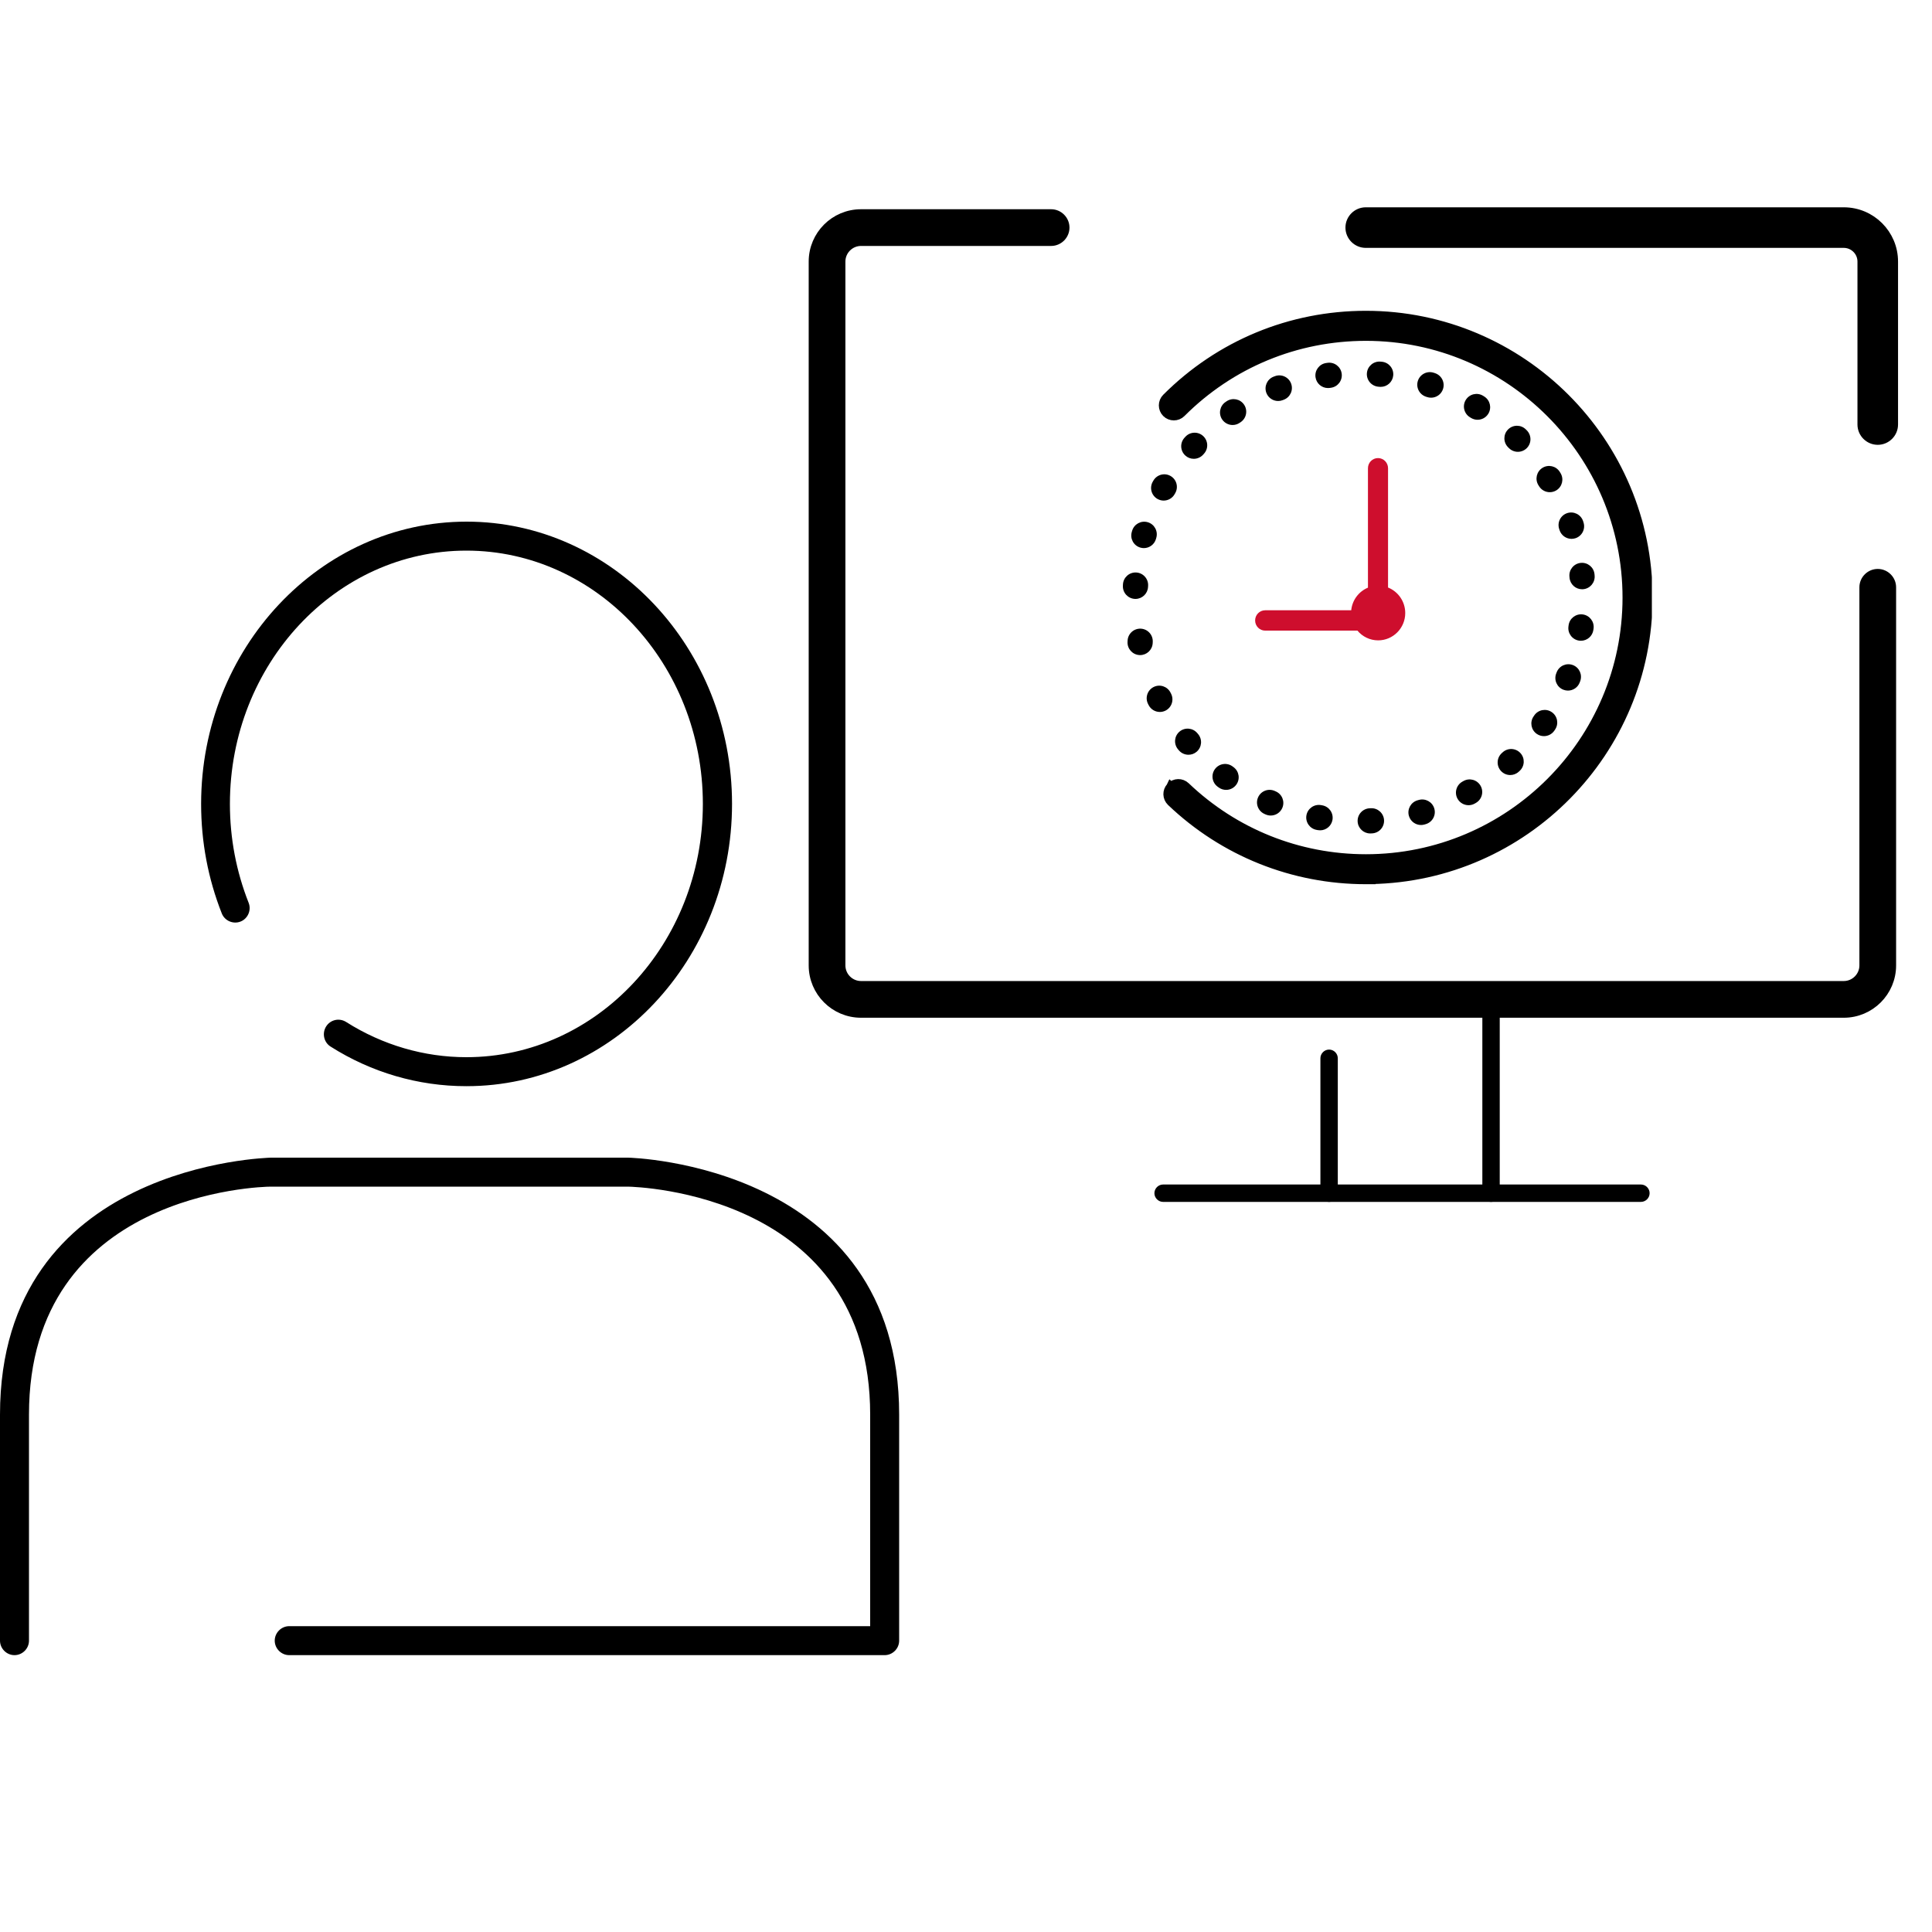 <svg width="100" height="100" viewBox="0 0 100 100" fill="none" xmlns="http://www.w3.org/2000/svg">
<g clip-path="url(#clip0_2150_991)">
<path d="M24.13 56.22C21.65 56.22 19.22 55.51 17.11 54.17C16.76 53.95 16.66 53.48 16.88 53.13C17.1 52.78 17.56 52.67 17.92 52.9C19.8 54.09 21.95 54.72 24.14 54.72C30.89 54.72 36.38 48.84 36.38 41.61C36.38 34.38 30.89 28.5 24.14 28.5C17.39 28.5 11.9 34.38 11.9 41.61C11.9 43.39 12.23 45.11 12.87 46.73C13.02 47.11 12.83 47.55 12.45 47.7C12.07 47.85 11.63 47.66 11.48 47.28C10.77 45.48 10.41 43.58 10.41 41.61C10.41 33.56 16.57 27 24.15 27C31.73 27 37.89 33.55 37.89 41.61C37.89 49.67 31.72 56.22 24.15 56.22H24.13Z" fill="black"/>
<path d="M45.79 85.67H14.97C14.56 85.67 14.22 85.33 14.22 84.92C14.22 84.51 14.56 84.17 14.97 84.17H45.04V73.22C45.04 61.79 33.01 61.43 32.5 61.42H14.02C13.52 61.42 1.5 61.72 1.5 73.22V84.92C1.5 85.33 1.16 85.67 0.75 85.67C0.34 85.67 0 85.33 0 84.92V73.22C0 60.23 13.88 59.93 14.02 59.92H32.51C32.65 59.92 46.54 60.28 46.54 73.22V84.92C46.54 85.33 46.2 85.67 45.79 85.67Z" fill="black"/>
<g clip-path="url(#clip1_2150_991)">
<path d="M44.566 52.428H95.434C96.79 52.428 97.892 51.326 97.892 49.97V30.398C97.892 30.014 97.576 29.698 97.192 29.698C96.808 29.698 96.492 30.014 96.492 30.398V49.97C96.492 50.552 96.016 51.028 95.434 51.028H44.566C43.984 51.028 43.508 50.552 43.508 49.97V13.538C43.508 12.956 43.984 12.48 44.566 12.48H54.406C54.79 12.48 55.106 12.164 55.106 11.78C55.106 11.396 54.79 11.08 54.406 11.08H44.566C43.21 11.08 42.108 12.182 42.108 13.538V49.97C42.108 51.326 43.21 52.428 44.566 52.428Z" fill="black" stroke="black" stroke-width="0.5"/>
<path d="M96.442 21.974C96.442 22.386 96.78 22.724 97.192 22.724C97.603 22.724 97.942 22.386 97.942 21.974V13.538C97.942 12.154 96.817 11.03 95.434 11.03H70.69C70.278 11.03 69.94 11.368 69.94 11.78C69.94 12.192 70.278 12.53 70.69 12.53H95.434C95.988 12.53 96.442 12.984 96.442 13.538V21.974Z" fill="black" stroke="black" stroke-width="0.6"/>
<path d="M77.176 62.21C76.93 62.21 76.726 62.006 76.726 61.76V51.728C76.726 51.482 76.93 51.278 77.176 51.278C77.422 51.278 77.626 51.482 77.626 51.728V61.76C77.626 62.006 77.422 62.21 77.176 62.21Z" fill="black"/>
<path d="M68.794 62.21C68.548 62.21 68.344 62.006 68.344 61.76V54.776C68.344 54.53 68.548 54.326 68.794 54.326C69.04 54.326 69.244 54.53 69.244 54.776V61.76C69.244 62.006 69.04 62.21 68.794 62.21Z" fill="black"/>
<path d="M84.934 62.21H60.202C59.956 62.21 59.752 62.006 59.752 61.76C59.752 61.514 59.956 61.31 60.202 61.31H84.934C85.18 61.31 85.384 61.514 85.384 61.76C85.384 62.006 85.18 62.21 84.934 62.21Z" fill="black"/>
<g clip-path="url(#clip2_2150_991)">
<path d="M70.7 45.516H70.95V45.51C78.88 45.377 85.287 38.886 85.287 30.925C85.287 22.88 78.745 16.337 70.7 16.337C66.804 16.337 63.14 17.855 60.385 20.61C60.18 20.815 60.18 21.151 60.385 21.356C60.59 21.561 60.926 21.561 61.131 21.356C63.685 18.802 67.085 17.392 70.7 17.392C78.162 17.392 84.232 23.471 84.232 30.932C84.232 38.394 78.162 44.465 70.7 44.465C67.201 44.465 63.885 43.136 61.357 40.724C61.145 40.52 60.814 40.528 60.612 40.738L60.611 40.737L60.609 40.741C60.412 40.952 60.42 41.281 60.629 41.483L60.63 41.484C63.355 44.082 66.932 45.516 70.7 45.516Z" fill="black" stroke="black" stroke-width="0.5"/>
<path d="M59.026 28.344C59.086 28.362 59.147 28.37 59.206 28.37C59.489 28.37 59.75 28.184 59.832 27.898L59.849 27.838C59.95 27.493 59.752 27.131 59.407 27.03C59.062 26.929 58.7 27.127 58.599 27.473L58.58 27.538C58.48 27.884 58.68 28.245 59.026 28.344Z" fill="black"/>
<path d="M58.772 31C59.117 31 59.406 30.728 59.422 30.379L59.426 30.318C59.445 29.959 59.17 29.652 58.81 29.632C58.451 29.613 58.144 29.888 58.124 30.248L58.121 30.317C58.103 30.676 58.381 30.981 58.74 30.999C58.751 30.999 58.762 31 58.772 31Z" fill="black"/>
<path d="M59.663 33.287L59.666 33.226C59.685 32.867 59.41 32.559 59.051 32.54C58.691 32.521 58.384 32.796 58.365 33.155L58.361 33.224C58.344 33.583 58.621 33.889 58.98 33.906C58.991 33.907 59.002 33.907 59.013 33.907C59.358 33.907 59.646 33.636 59.663 33.287Z" fill="black"/>
<path d="M60.585 35.848C60.423 35.527 60.031 35.398 59.71 35.56C59.389 35.722 59.26 36.114 59.422 36.435L59.453 36.496C59.569 36.722 59.797 36.851 60.034 36.851C60.134 36.851 60.235 36.828 60.33 36.78C60.65 36.616 60.777 36.223 60.613 35.903L60.585 35.848Z" fill="black"/>
<path d="M61.971 37.946C61.739 37.671 61.328 37.635 61.053 37.867C60.778 38.098 60.742 38.509 60.974 38.785L61.018 38.837C61.147 38.989 61.33 39.066 61.515 39.066C61.664 39.066 61.814 39.016 61.937 38.911C62.211 38.678 62.244 38.267 62.011 37.993L61.971 37.946Z" fill="black"/>
<path d="M60.585 24.635C60.272 24.457 59.875 24.567 59.697 24.88L59.663 24.94C59.487 25.254 59.6 25.651 59.914 25.827C60.015 25.883 60.124 25.91 60.231 25.91C60.459 25.91 60.681 25.789 60.8 25.576L60.83 25.523C61.008 25.21 60.898 24.812 60.585 24.635Z" fill="black"/>
<path d="M61.355 22.607L61.309 22.658C61.066 22.924 61.086 23.336 61.352 23.578C61.476 23.692 61.633 23.748 61.79 23.748C61.967 23.748 62.143 23.676 62.272 23.535L62.313 23.489C62.557 23.225 62.54 22.813 62.275 22.569C62.011 22.325 61.598 22.342 61.355 22.607Z" fill="black"/>
<path d="M79.661 25.166C79.784 25.366 79.998 25.476 80.216 25.476C80.333 25.476 80.451 25.445 80.557 25.38C80.864 25.191 80.959 24.789 80.77 24.483L80.734 24.424C80.543 24.119 80.141 24.026 79.836 24.217C79.531 24.408 79.438 24.81 79.629 25.115L79.661 25.166Z" fill="black"/>
<path d="M63.8 21.998C63.926 21.998 64.055 21.961 64.167 21.884L64.219 21.849C64.516 21.647 64.594 21.242 64.392 20.944C64.19 20.646 63.785 20.569 63.487 20.771L63.431 20.809C63.134 21.012 63.058 21.418 63.261 21.715C63.388 21.899 63.592 21.998 63.8 21.998Z" fill="black"/>
<path d="M81.819 29.135C81.461 29.17 81.199 29.489 81.234 29.847L81.24 29.909C81.272 30.247 81.556 30.5 81.888 30.5C81.908 30.5 81.929 30.499 81.95 30.497C82.308 30.463 82.571 30.145 82.537 29.787L82.531 29.719C82.496 29.361 82.176 29.1 81.819 29.135Z" fill="black"/>
<path d="M80.705 27.387L80.724 27.445C80.815 27.718 81.069 27.891 81.342 27.891C81.41 27.891 81.48 27.88 81.548 27.858C81.889 27.744 82.074 27.375 81.96 27.034L81.939 26.968C81.823 26.628 81.453 26.445 81.112 26.561C80.772 26.676 80.589 27.046 80.705 27.387Z" fill="black"/>
<path d="M66.156 20.756C66.234 20.756 66.314 20.742 66.391 20.712L66.448 20.69C66.784 20.563 66.954 20.187 66.826 19.85C66.699 19.514 66.323 19.344 65.986 19.472L65.921 19.497C65.585 19.626 65.419 20.004 65.548 20.339C65.648 20.598 65.895 20.756 66.156 20.756Z" fill="black"/>
<path d="M71.341 20.016L71.402 20.021C71.424 20.023 71.445 20.024 71.466 20.024C71.797 20.024 72.081 19.772 72.113 19.436C72.148 19.077 71.886 18.759 71.528 18.724L71.459 18.718C71.101 18.685 70.783 18.95 70.751 19.308C70.718 19.666 70.982 19.983 71.341 20.016Z" fill="black"/>
<path d="M68.735 20.085C68.765 20.085 68.796 20.083 68.827 20.079L68.886 20.071C69.243 20.023 69.493 19.696 69.446 19.339C69.398 18.982 69.07 18.731 68.714 18.779L68.644 18.789C68.288 18.839 68.04 19.169 68.091 19.525C68.137 19.851 68.415 20.085 68.735 20.085Z" fill="black"/>
<path d="M78.977 22.226C78.722 21.973 78.309 21.974 78.056 22.23C77.802 22.485 77.804 22.898 78.059 23.151L78.103 23.195C78.23 23.322 78.397 23.386 78.564 23.386C78.731 23.386 78.897 23.323 79.025 23.196C79.279 22.942 79.28 22.529 79.025 22.274L78.977 22.226Z" fill="black"/>
<path d="M80.315 36.857C80.017 36.656 79.612 36.734 79.411 37.033L79.377 37.083C79.173 37.379 79.249 37.785 79.546 37.988C79.659 38.065 79.787 38.102 79.914 38.102C80.121 38.102 80.326 38.003 80.452 37.819L80.491 37.761C80.692 37.463 80.614 37.058 80.315 36.857Z" fill="black"/>
<path d="M77.775 38.942L77.729 38.984C77.464 39.227 77.446 39.639 77.689 39.904C77.817 40.044 77.993 40.116 78.169 40.116C78.326 40.116 78.484 40.059 78.609 39.944L78.659 39.899C78.923 39.654 78.94 39.242 78.695 38.978C78.451 38.714 78.039 38.697 77.775 38.942Z" fill="black"/>
<path d="M76.823 20.522L76.765 20.486C76.459 20.298 76.058 20.393 75.869 20.699C75.68 21.006 75.775 21.407 76.082 21.596L76.135 21.629C76.242 21.695 76.361 21.727 76.478 21.727C76.696 21.727 76.909 21.618 77.032 21.419C77.222 21.113 77.128 20.712 76.823 20.522Z" fill="black"/>
<path d="M63.85 39.709L63.8 39.672C63.511 39.456 63.103 39.516 62.888 39.804C62.673 40.093 62.732 40.501 63.021 40.716L63.075 40.756C63.192 40.843 63.328 40.884 63.462 40.884C63.662 40.884 63.859 40.793 63.986 40.62C64.201 40.331 64.139 39.923 63.85 39.709Z" fill="black"/>
<path d="M81.923 31.803C81.567 31.756 81.239 32.006 81.191 32.362L81.183 32.423C81.133 32.779 81.381 33.109 81.737 33.159C81.768 33.163 81.799 33.165 81.829 33.165C82.148 33.165 82.427 32.93 82.473 32.604L82.483 32.535C82.53 32.179 82.28 31.851 81.923 31.803Z" fill="black"/>
<path d="M81.413 34.424C81.077 34.295 80.7 34.463 80.572 34.8L80.549 34.859C80.419 35.195 80.587 35.572 80.922 35.701C80.999 35.731 81.079 35.745 81.156 35.745C81.418 35.745 81.665 35.586 81.764 35.328L81.788 35.265C81.917 34.929 81.749 34.552 81.413 34.424Z" fill="black"/>
<path d="M75.747 40.427L75.692 40.458C75.378 40.634 75.267 41.031 75.443 41.345C75.562 41.558 75.784 41.677 76.012 41.677C76.12 41.677 76.229 41.651 76.33 41.594L76.388 41.561C76.702 41.384 76.812 40.986 76.635 40.673C76.458 40.36 76.06 40.249 75.747 40.427Z" fill="black"/>
<path d="M70.951 41.834L70.888 41.837C70.528 41.856 70.252 42.163 70.271 42.522C70.29 42.87 70.577 43.139 70.921 43.139C70.933 43.139 70.945 43.139 70.956 43.138L71.023 43.135C71.383 43.115 71.658 42.807 71.638 42.448C71.618 42.089 71.309 41.814 70.951 41.834Z" fill="black"/>
<path d="M68.441 41.684L68.379 41.673C68.025 41.609 67.686 41.844 67.621 42.198C67.557 42.552 67.792 42.891 68.146 42.955L68.213 42.967C68.251 42.974 68.29 42.977 68.328 42.977C68.638 42.977 68.912 42.755 68.968 42.44C69.031 42.085 68.795 41.747 68.441 41.684Z" fill="black"/>
<path d="M74.282 19.317L74.215 19.295C73.874 19.181 73.505 19.366 73.391 19.707C73.277 20.048 73.462 20.417 73.803 20.531L73.86 20.55C73.93 20.574 74.001 20.585 74.071 20.585C74.342 20.585 74.595 20.415 74.687 20.145C74.804 19.805 74.623 19.434 74.282 19.317Z" fill="black"/>
<path d="M66.031 40.962L65.977 40.938C65.647 40.793 65.263 40.942 65.118 41.271C64.972 41.6 65.122 41.985 65.451 42.13C65.473 42.14 65.494 42.149 65.516 42.159C65.6 42.195 65.687 42.212 65.773 42.212C66.026 42.212 66.266 42.064 66.372 41.818C66.514 41.487 66.362 41.104 66.031 40.962Z" fill="black"/>
<path d="M73.43 41.407L73.373 41.423C73.027 41.521 72.826 41.882 72.924 42.228C73.006 42.515 73.267 42.702 73.551 42.702C73.61 42.702 73.669 42.694 73.729 42.677L73.797 42.657C74.142 42.556 74.34 42.194 74.239 41.849C74.138 41.504 73.776 41.306 73.43 41.407Z" fill="black"/>
<path d="M71.845 30.41V24.236C71.845 23.946 71.612 23.71 71.325 23.71C71.037 23.71 70.805 23.946 70.805 24.236V30.417C70.335 30.611 69.991 31.057 69.939 31.588H65.485C65.198 31.588 64.965 31.824 64.965 32.115C64.965 32.405 65.198 32.641 65.485 32.641H70.261C70.518 32.949 70.903 33.145 71.333 33.145C72.106 33.145 72.735 32.511 72.735 31.732C72.735 31.132 72.365 30.618 71.845 30.41Z" fill="#CE0E2D"/>
</g>
</g>
</g>
<defs>
<clipPath id="clip0_2150_991">
<rect width="100" height="100" fill="white"/>
</clipPath>
<clipPath id="clip1_2150_991">
<rect width="60" height="60" fill="white" transform="translate(40 5)"/>
</clipPath>
<clipPath id="clip2_2150_991">
<rect width="37" height="37" fill="white" transform="translate(48.5 11.5)"/>
</clipPath>
</defs>
</svg>
